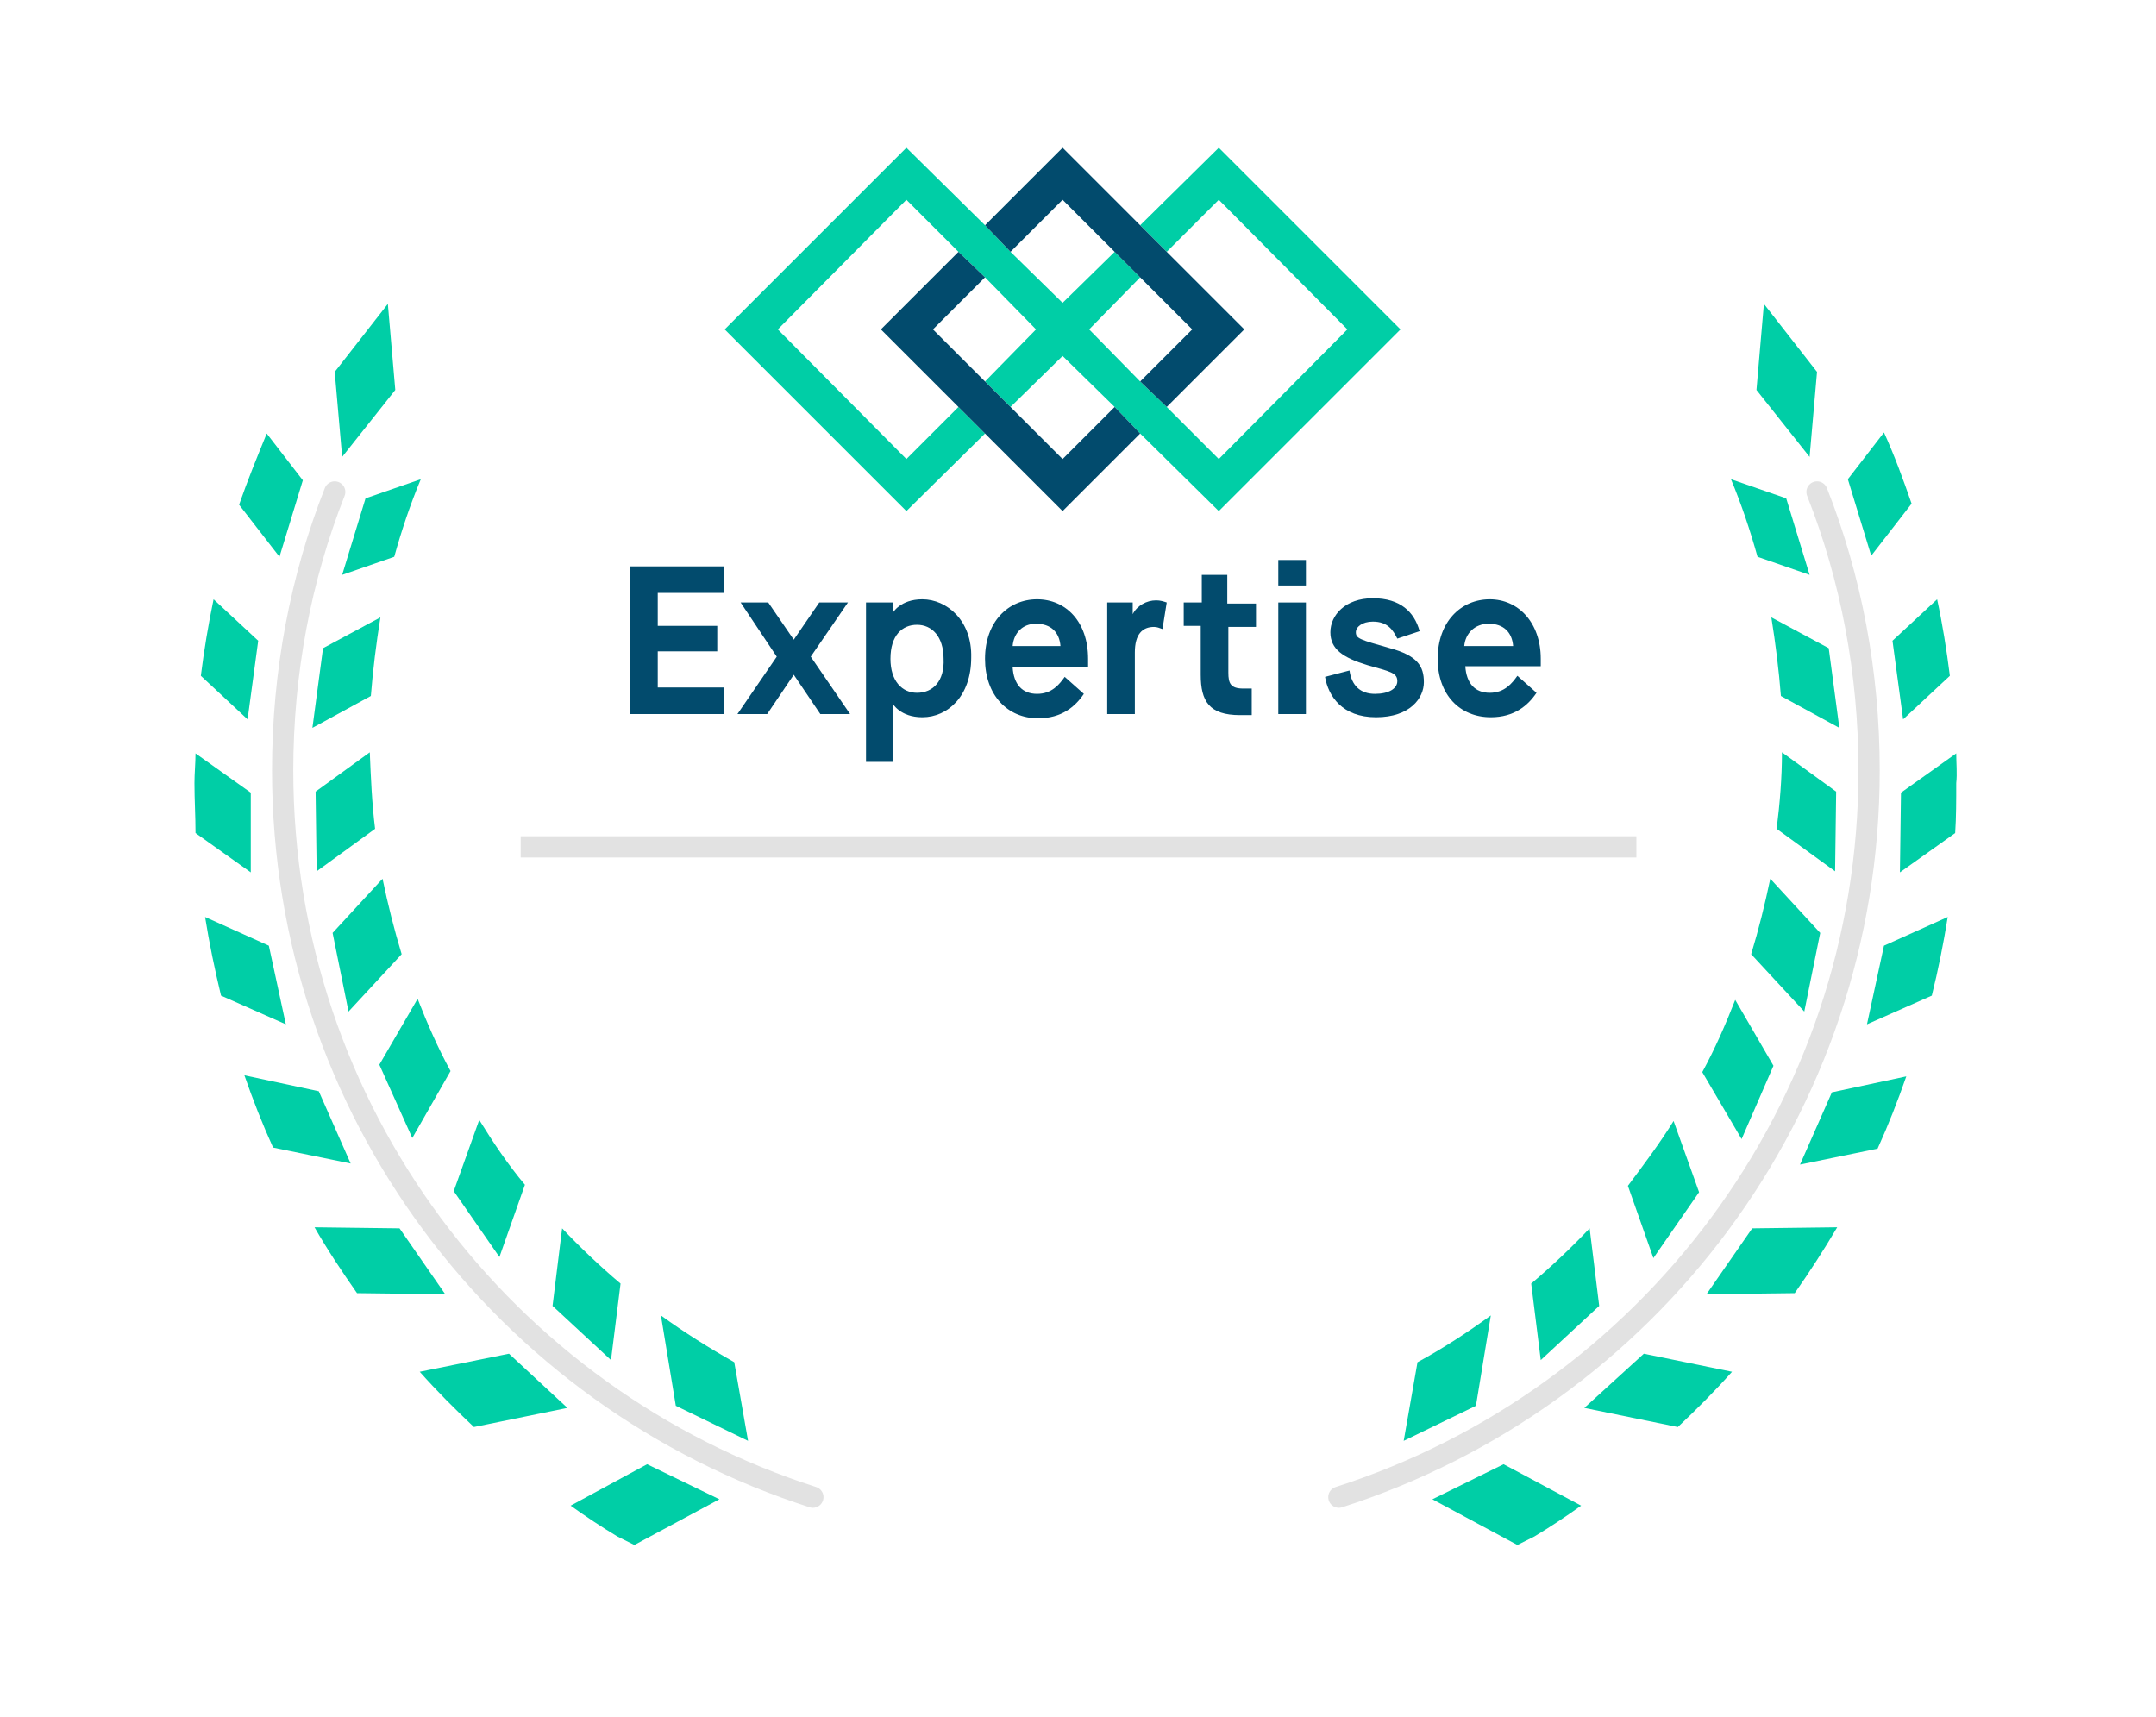 <?xml version="1.0" encoding="utf-8"?>
<!-- Generator: Adobe Illustrator 19.1.0, SVG Export Plug-In . SVG Version: 6.00 Build 0)  -->
<svg version="1.1" id="Layer_1" xmlns="http://www.w3.org/2000/svg" xmlns:xlink="http://www.w3.org/1999/xlink" x="0px" y="0px"
	 viewBox="-410 170.4 202.9 161.6" style="enable-background:new -410 170.4 202.9 161.6;" xml:space="preserve">
<style type="text/css">
	.st0{fill:none;stroke:#E2E2E2;stroke-width:2;stroke-miterlimit:10;}
	.st1{fill:none;stroke:#E2E2E2;stroke-width:2;stroke-linecap:round;stroke-miterlimit:10;}
	.st2{fill:#00CEA6;}
	.st3{fill:#024B6D;}
</style>
<line class="st0" x1="-361" y1="250.1" x2="-256" y2="250.1"/>
<path class="st1" d="M-378.5,216.7c-3.2,8.1-4.9,17-4.9,26.2c0,32,20.9,59.1,49.9,68.4"/>
<path class="st1" d="M-239,216.7c3.2,8.1,4.9,17,4.9,26.2c0,32-20.9,59.1-49.9,68.4"/>
<polygon class="st2" points="-372.8,207.1 -373.5,199 -378.5,205.4 -377.8,213.4 "/>
<path class="st2" d="M-381.5,215.6l-3.4-4.4c-0.9,2.2-1.8,4.4-2.6,6.7l3.8,4.9L-381.5,215.6z"/>
<path class="st2" d="M-377.8,224.5l4.9-1.7c0.7-2.5,1.5-4.9,2.5-7.3l-5.2,1.8L-377.8,224.5z"/>
<path class="st2" d="M-385.7,230.7l-4.2-3.9c-0.5,2.4-0.9,4.8-1.2,7.2l4.4,4.1L-385.7,230.7z"/>
<path class="st2" d="M-374.2,228.5l-5.4,2.9l-1,7.5l5.5-3C-374.9,233.4-374.6,231-374.2,228.5z"/>
<path class="st2" d="M-386.4,245l-5.2-3.7c0,0.9-0.1,1.9-0.1,2.8c0,1.6,0.1,3.1,0.1,4.7l5.2,3.7V245z"/>
<path class="st2" d="M-380.3,244.9l0.1,7.5l5.5-4c-0.3-2.4-0.4-4.8-0.5-7.2L-380.3,244.9z"/>
<path class="st2" d="M-384.7,259.4l-6-2.7c0.4,2.5,0.9,4.9,1.5,7.4l6.1,2.7L-384.7,259.4z"/>
<path class="st2" d="M-372.2,260.2c-0.7-2.3-1.3-4.7-1.8-7.1l-4.7,5.1l1.5,7.4L-372.2,260.2z"/>
<path class="st2" d="M-380,273.1l-7-1.5c0.8,2.3,1.7,4.6,2.7,6.8l7.3,1.5L-380,273.1z"/>
<path class="st2" d="M-367.6,271.2c-1.2-2.2-2.2-4.5-3.1-6.8l-3.6,6.2l3.1,6.9L-367.6,271.2z"/>
<path class="st2" d="M-372.4,286l-8-0.1c1.2,2.1,2.6,4.2,4,6.2l8.3,0.1L-372.4,286z"/>
<path class="st2" d="M-360.6,281.9c-1.6-1.9-3-4-4.3-6.1l-2.4,6.7l4.3,6.2L-360.6,281.9z"/>
<path class="st2" d="M-370.5,299.5c1.6,1.8,3.3,3.5,5.1,5.2l8.8-1.8l-5.5-5.1L-370.5,299.5z"/>
<path class="st2" d="M-351.6,291.2c-1.9-1.6-3.8-3.4-5.5-5.2l-0.9,7.3l5.5,5.1L-351.6,291.2z"/>
<path class="st2" d="M-356.3,312.1c1.4,1,2.9,2,4.4,2.9l1.6,0.8l8-4.3l-6.8-3.3L-356.3,312.1z"/>
<path class="st2" d="M-347.8,294.2l1.4,8.5l6.8,3.3l-1.3-7.4C-343.2,297.3-345.6,295.8-347.8,294.2z"/>
<polygon class="st2" points="-239,205.4 -244,199 -244.7,207.1 -239.7,213.4 "/>
<path class="st2" d="M-230.1,217.8c-0.8-2.3-1.6-4.5-2.6-6.7l-3.4,4.4l2.2,7.2L-230.1,217.8z"/>
<path class="st2" d="M-239.7,224.5l-2.2-7.2l-5.2-1.8c1,2.4,1.8,4.8,2.5,7.3L-239.7,224.5z"/>
<path class="st2" d="M-230.9,238.1l4.4-4.1c-0.3-2.4-0.7-4.9-1.2-7.2l-4.2,3.9L-230.9,238.1z"/>
<path class="st2" d="M-242.4,235.9l5.5,3l-1-7.5l-5.4-2.9C-242.9,231-242.6,233.4-242.4,235.9z"/>
<path class="st2" d="M-225.9,241.3l-5.2,3.7l-0.1,7.5l5.2-3.7c0.1-1.5,0.1-3.1,0.1-4.7C-225.8,243.2-225.9,242.2-225.9,241.3z"/>
<path class="st2" d="M-237.2,244.9l-5.1-3.7c0,2.4-0.2,4.8-0.5,7.2l5.5,4L-237.2,244.9z"/>
<path class="st2" d="M-234.3,266.8l6.1-2.7c0.6-2.4,1.1-4.9,1.5-7.4l-6,2.7L-234.3,266.8z"/>
<path class="st2" d="M-245.2,260.2l5,5.4l1.5-7.4l-4.7-5.1C-243.9,255.5-244.5,257.9-245.2,260.2z"/>
<path class="st2" d="M-240.6,280l7.3-1.5c1-2.2,1.9-4.5,2.7-6.8l-7,1.5L-240.6,280z"/>
<path class="st2" d="M-243.1,270.7l-3.6-6.2c-0.9,2.3-1.9,4.6-3.1,6.8l3.7,6.3L-243.1,270.7z"/>
<path class="st2" d="M-249.4,292.2l8.3-0.1c1.4-2,2.7-4,4-6.2l-8,0.1L-249.4,292.2z"/>
<path class="st2" d="M-250.1,282.6l-2.4-6.7c-1.3,2.1-2.8,4.1-4.3,6.1l2.4,6.8L-250.1,282.6z"/>
<path class="st2" d="M-260.9,302.9l8.8,1.8c1.8-1.7,3.5-3.4,5.1-5.2l-8.3-1.7L-260.9,302.9z"/>
<path class="st2" d="M-265,298.4l5.5-5.1l-0.9-7.3c-1.7,1.8-3.6,3.6-5.5,5.2L-265,298.4z"/>
<path class="st2" d="M-275.2,311.5l8,4.3l1.6-0.8c1.5-0.9,3-1.9,4.4-2.9l-7.3-3.9L-275.2,311.5z"/>
<path class="st2" d="M-269.7,294.2c-2.2,1.6-4.5,3.1-6.9,4.4l-1.3,7.4l6.8-3.3L-269.7,294.2z"/>
<path class="st3" d="M-294.5,224.5h-2.4v2.6h-1.7v2.2h1.6v4.6c0,2.5,0.8,3.8,3.7,3.8h1.1v-2.5h-0.8c-1.2,0-1.4-0.5-1.4-1.5v-4.3h2.6
	v-2.2h-2.7V224.5z"/>
<rect x="-289.7" y="223.1" class="st3" width="2.6" height="2.4"/>
<rect x="-289.7" y="227.1" class="st3" width="2.6" height="10.5"/>
<path class="st3" d="M-276,234.6c0-1.5-0.6-2.5-3.2-3.2c-2.8-0.8-3.2-0.9-3.2-1.5c0-0.5,0.6-1,1.6-1c1.4,0,1.9,0.8,2.3,1.6l2.1-0.7
	c-0.5-1.8-1.8-3.1-4.4-3.1c-2.6,0-4,1.6-4,3.2c0,1.6,1.2,2.4,3.5,3.1c2.1,0.6,2.8,0.7,2.8,1.5c0,0.7-0.8,1.2-2.1,1.2
	c-1.4,0-2.2-0.8-2.4-2.2l-2.3,0.6c0.3,1.8,1.6,3.8,4.8,3.8C-277.3,237.9-276,236.1-276,234.6z"/>
<path class="st3" d="M-269.7,237.9c2.2,0,3.5-1.1,4.3-2.3l-1.8-1.6c-0.5,0.7-1.2,1.6-2.6,1.6c-1.4,0-2.2-0.9-2.3-2.5h7.1v-0.7
	c0-3.4-2.1-5.6-4.8-5.6c-2.7,0-4.9,2.1-4.9,5.6C-274.7,235.8-272.6,237.9-269.7,237.9z M-269.9,229.1c1.4,0,2.2,0.8,2.3,2.1h-4.6
	C-272.1,230-271.2,229.1-269.9,229.1z"/>
<polygon class="st3" points="-341.9,235.1 -348.1,235.1 -348.1,231.7 -342.5,231.7 -342.5,229.3 -348.1,229.3 -348.1,226.2 
	-341.9,226.2 -341.9,223.7 -350.7,223.7 -350.7,237.6 -341.9,237.6 "/>
<polygon class="st3" points="-330.2,227.1 -332.9,227.1 -335.3,230.6 -335.3,230.6 -337.7,227.1 -340.3,227.1 -336.9,232.2 
	-340.6,237.6 -337.8,237.6 -335.3,233.9 -335.3,233.9 -332.8,237.6 -330,237.6 -333.7,232.2 "/>
<path class="st3" d="M-323.2,226.8c-2.1,0-2.8,1.3-2.8,1.3l0,0v-1h-2.5v15h2.5v-5.5l0,0c0,0,0.7,1.3,2.8,1.3c2.4,0,4.6-2,4.6-5.6
	C-318.5,228.8-320.9,226.8-323.2,226.8z M-323.7,235.6c-1.4,0-2.5-1.1-2.5-3.2c0-2.2,1.1-3.2,2.5-3.2c1.4,0,2.5,1.1,2.5,3.2
	C-321.1,234.5-322.2,235.6-323.7,235.6z"/>
<path class="st3" d="M-312.4,226.8c-2.7,0-4.9,2.1-4.9,5.6c0,3.4,2.1,5.6,5,5.6c2.2,0,3.5-1.1,4.3-2.3l-1.8-1.6
	c-0.5,0.7-1.2,1.6-2.6,1.6s-2.2-0.9-2.3-2.5h7.1v-0.8C-307.6,228.9-309.7,226.8-312.4,226.8z M-314.7,231.2c0.1-1.2,0.9-2.1,2.2-2.1
	c1.4,0,2.2,0.8,2.3,2.1H-314.7z"/>
<path class="st3" d="M-303.4,228.2L-303.4,228.2v-1.1h-2.4v10.5h2.6v-5.8c0-1.7,0.7-2.4,1.8-2.4c0.3,0,0.5,0.1,0.8,0.2l0.4-2.5
	c-0.3-0.1-0.6-0.2-1-0.2C-302.1,226.9-303,227.4-303.4,228.2z"/>
<polygon class="st2" points="-324.7,213.6 -336.8,201.4 -324.7,189.2 -319.8,194.1 -319.8,194.1 -317.3,196.5 -317.3,196.5 
	-312.5,201.4 -312.5,201.4 -312.5,201.4 -317.3,206.3 -314.9,208.7 -310,203.9 -305.1,208.7 -305.1,208.7 -302.7,211.2 
	-302.7,211.2 -295.3,218.5 -278.2,201.4 -295.3,184.3 -302.7,191.6 -300.2,194.1 -295.3,189.2 -283.2,201.4 -295.3,213.6 
	-300.2,208.7 -302.7,206.3 -307.5,201.4 -302.7,196.5 -305.1,194.1 -310,198.9 -314.9,194.1 -317.3,191.6 -324.7,184.3 
	-341.8,201.4 -324.7,218.5 -317.3,211.2 -319.8,208.7 "/>
<polygon class="st3" points="-310,189.2 -305.1,194.1 -302.7,196.5 -297.8,201.4 -302.7,206.3 -300.2,208.7 -292.9,201.4 
	-300.2,194.1 -302.7,191.6 -310,184.3 -317.3,191.6 -314.9,194.1 "/>
<polygon class="st3" points="-302.7,211.2 -302.7,211.2 -305.1,208.7 -305.1,208.7 -310,213.6 -314.9,208.7 -317.3,206.3 
	-322.2,201.4 -317.3,196.5 -317.3,196.5 -319.8,194.1 -319.8,194.1 -327.1,201.4 -319.8,208.7 -317.3,211.2 -310,218.5 "/>
</svg>
